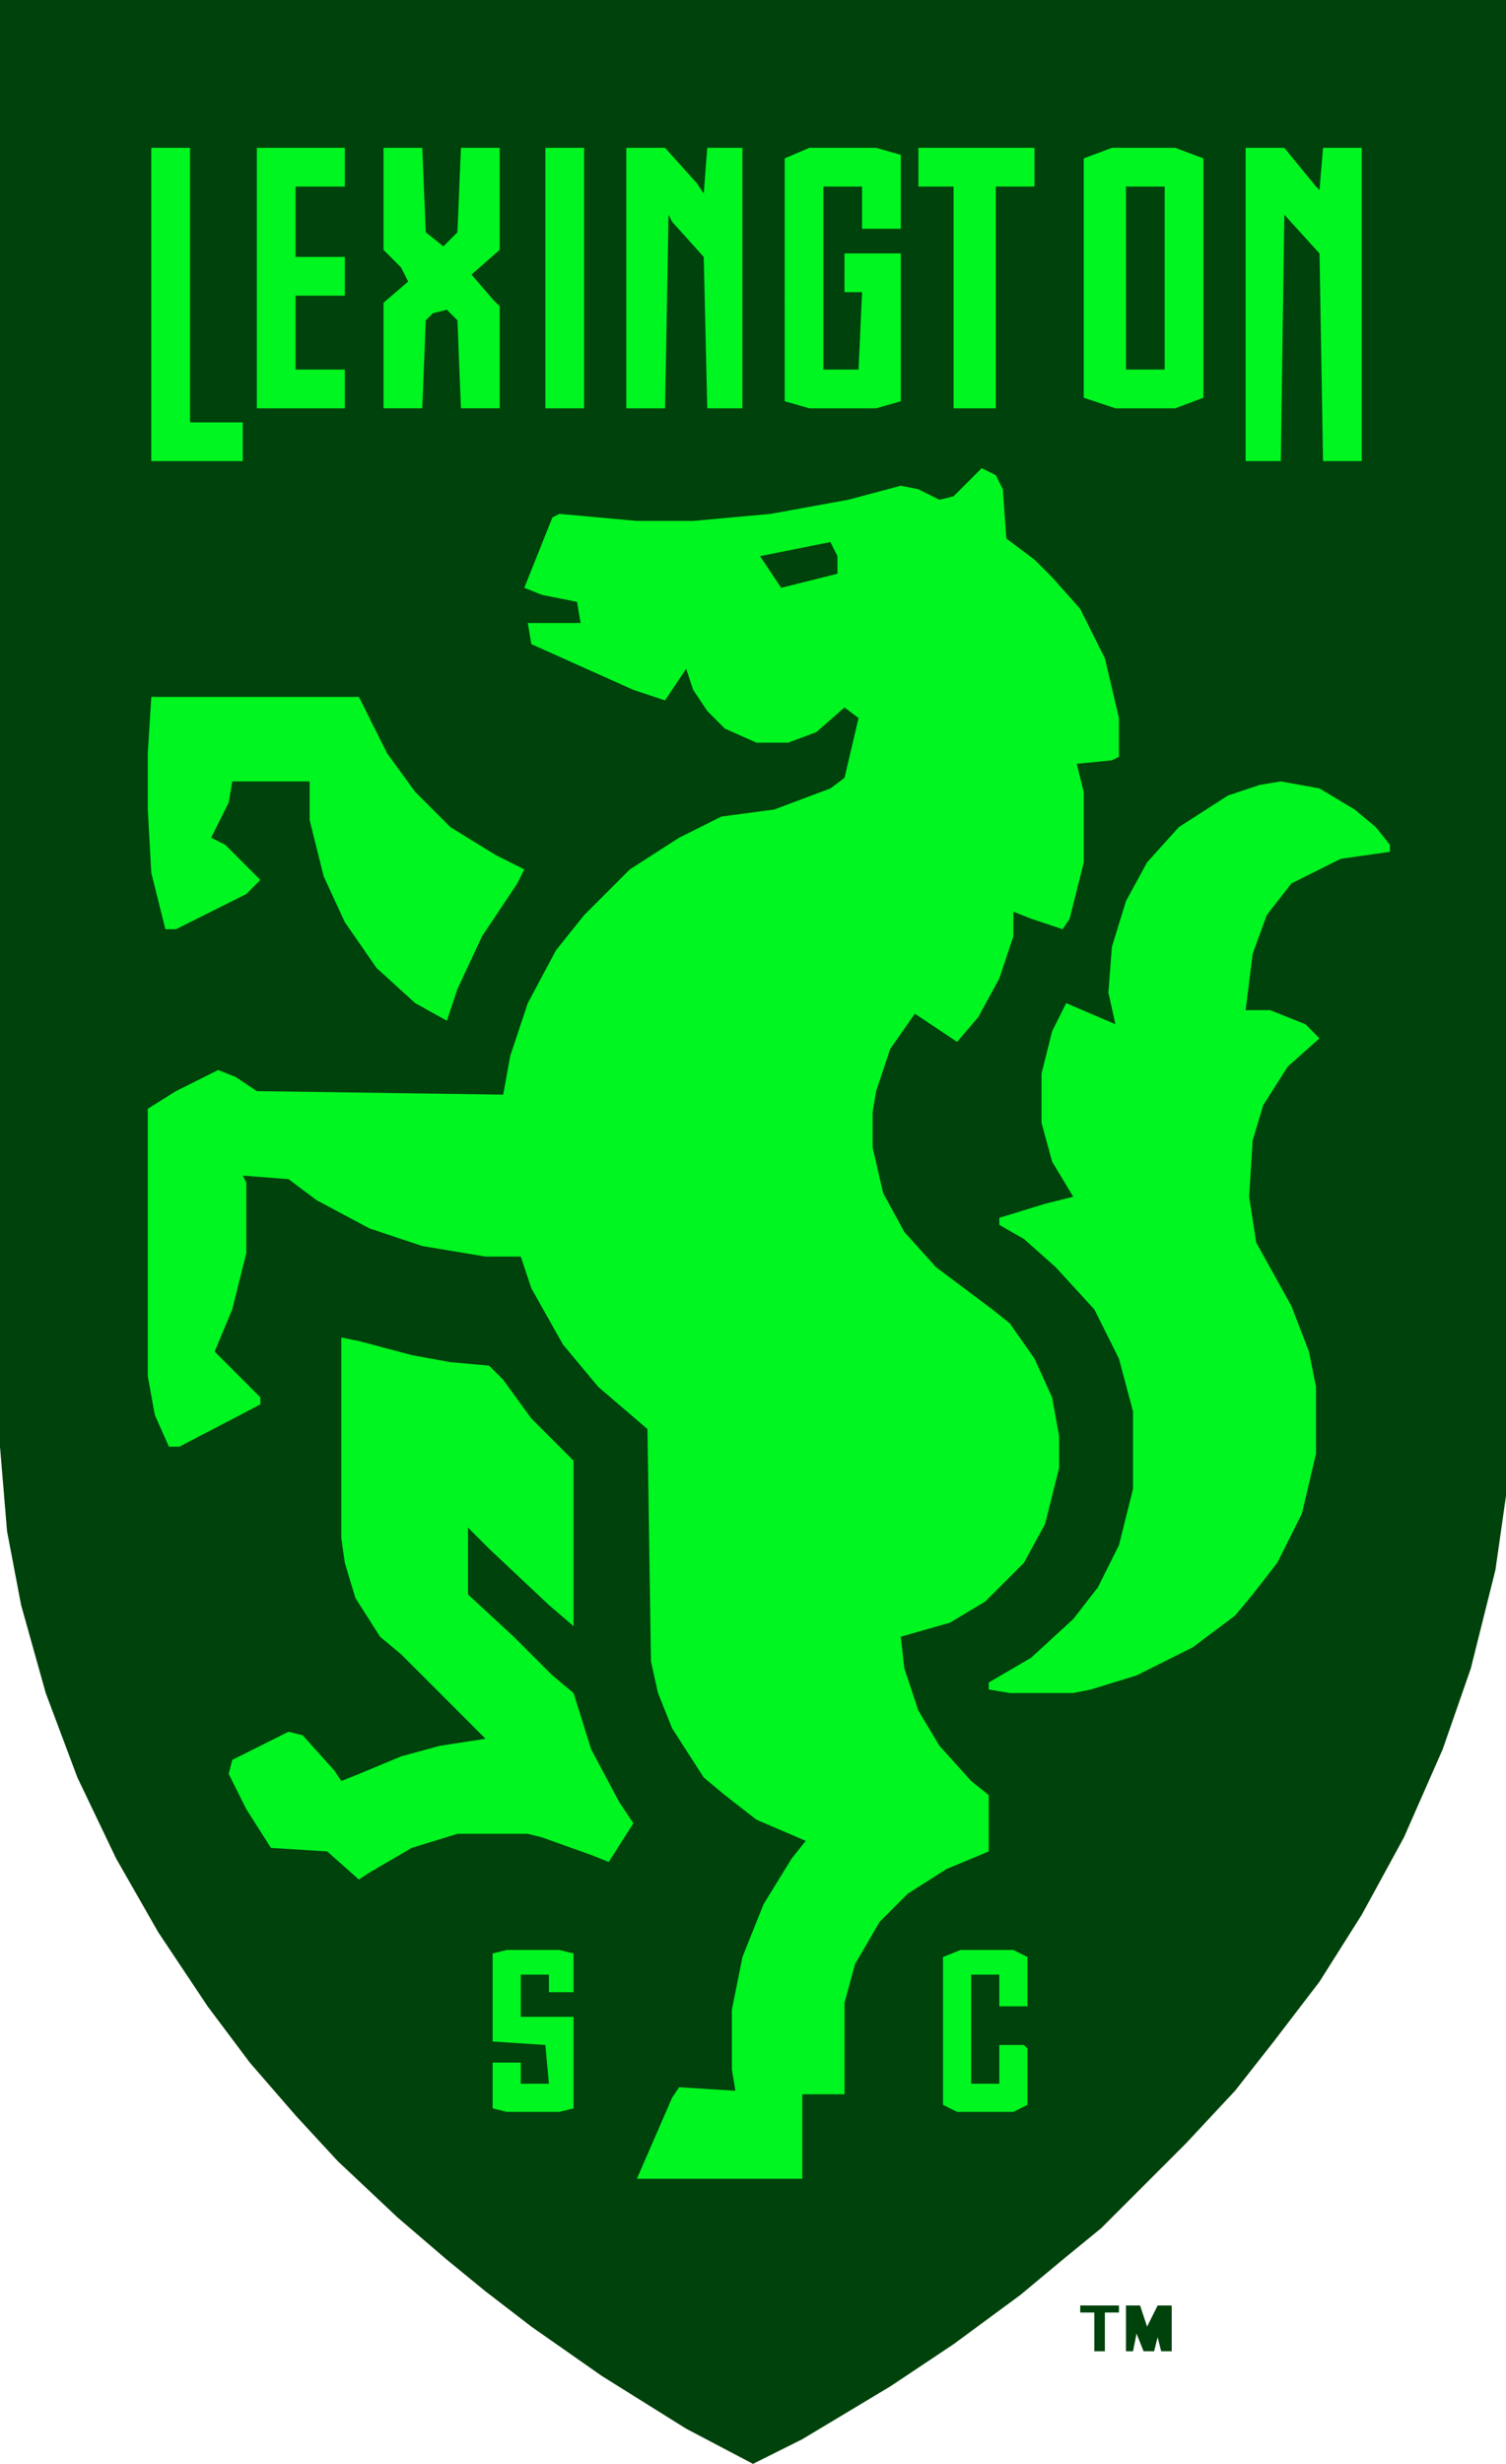<svg xmlns="http://www.w3.org/2000/svg" viewBox="0 0 428 700"><!-- Source: https://football-logos.cc --><path fill="#00420b" d="M0 0h428v425l-3 21-7 28-8 23-11 25-12 22-12 19-13 17-11 14-14 15-24 24-11 9-12 10-19 14-18 12-25 15-14 7-19-10-24-15-20-14-13-10-11-9-14-12-17-16-12-13-13-15-12-16-14-21-12-21-11-23-9-24-7-25-4-21-2-24Z" data-source="https://football-logos.cc"></path><path fill="#00f620" d="m279 133 4 2 2 4 1 14 8 6 5 5 8 9 7 14 4 17v11l-2 1-10 1 2 8v20l-4 16-2 3-9-3-5-2v7l-4 12-6 11-6 7-12-8-7 10-4 12-1 6v10l3 13 6 11 9 10 16 12 5 4 7 10 5 11 2 11v9l-4 16-6 11-11 11-10 6-14 4 1 9 4 12 6 10 9 10 5 4v16l-12 5-11 7-8 8-7 12-3 11v26h-12v24h-47l10-23 2-3 16 1-1-6v-17l3-15 6-15 8-13 4-5-14-6-9-7-6-5-9-14-4-10-2-9-1-66-14-12-10-12-9-16-3-9h-10l-18-3-15-5-15-8-8-6-13-1 1 2v20l-4 16-5 12 13 13v2l-23 12h-3l-4-9-2-11v-76l8-5 12-6 5 2 6 4 70 1 2-11 5-15 8-15 8-10 13-13 14-9 12-6 15-2 16-6 4-3 4-17-4-3-8 7-8 3h-9l-9-4-5-5-4-6-2-6-6 9-9-3-29-13-1-6h15l-1-6-10-2-5-2 8-20 2-1 22 2h16l22-2 22-4 15-4 5 1 6 3 4-1z"></path><path fill="#00f620" d="m364 222 11 2 10 6 6 5 4 5v2l-14 2-14 7-7 9-4 11-2 16h7l10 4 4 4-9 8-7 11-3 10-1 16 2 13 10 18 5 13 2 10v19l-4 17-7 14-7 9-5 6-12 9-16 8-13 4-5 1h-18l-6-1v-2l12-7 12-11 7-9 6-12 4-16v-22l-4-15-7-14-11-12-9-8-7-4v-2l13-4 8-2-6-10-3-11v-14l3-12 4-8 14 6-2-9 1-13 4-13 6-11 9-10 14-9 9-3zM97 380l5 1 15 4 11 2 11 1 4 4 8 11 12 12v47l-7-6-17-16-6-6v19l13 12 11 11 6 5 5 16 8 15 4 6-7 11-5-2-14-5-4-1h-20l-13 4-12 7-3 2-9-8-16-1-7-11-5-10 1-4 16-8 4 1 9 10 2 3 5-2 12-5 11-3 13-2-24-24-6-5-7-11-3-10-1-7zM43 198h59l8 16 8 11 10 10 13 8 8 4-2 4-10 15-7 15-3 9-9-5-11-10-9-13-6-13-4-16v-11H66l-1 6-5 10 4 2 10 10-4 4-20 10h-3l-4-16-1-18v-16zM316 42h18l8 3v68l-8 3h-17l-9-3V45ZM354 42h11l9 11 1 1 1-12h11v89h-11l-1-59-10-11-1 70h-10zM230 42h19l7 2v21h-11V53h-11v52h10l1-22h-5V72h16v42l-7 2h-19l-7-2V45ZM178 42h11l9 10 2 3 1-13h10v74h-10l-1-43-9-10-1-2-1 55h-11zM109 42h11l1 24 5 4 4-4 1-24h11v29l-8 7 6 7 2 2v29h-11l-1-25-3-3-4 1-2 2-1 25h-11V86l7-6-2-4-5-5zM73 42h25v11H84v20h14v11H84v21h14v11H73ZM43 42h11v78h15v11H43ZM261 42h33v11h-11v63h-12V53h-10zM155 42h11v74h-11zM144 554h15l4 1v11h-7v-5h-8v12h15v26l-4 1h-15l-4-1v-13h8v6h8l-1-11-15-1v-25zM273 554h15l4 2v14h-8v-9h-8v31h8v-11h7l1 1v16l-4 2h-16l-4-2v-42z" data-source="https://football-logos.cc"></path><path fill="#00420b" d="M320 53h11v52h-11zM236 154l2 4v5l-16 4-6-9zM320 655h4l2 6 3-6h4v13h-3l-1-4-1 4h-3l-2-5-1 5h-2zM307 655h11v2h-4v11h-3v-11h-4z"></path><path d="M213.91 23.927h-.027q-.08-.023-.21-.047-.13-.026-.23-.026-.315 0-.458.141-.14.138-.14.503v.099h.882v.411h-.867v2.497h-.49v-2.497h-.33v-.411h.33V24.5q0-.518.258-.794.258-.279.745-.279.164 0 .294.016.133.015.242.036zm2.788 2.125q0 .711-.364 1.123-.365.411-.977.411-.617 0-.982-.411-.362-.412-.362-1.123 0-.71.362-1.122.365-.414.982-.414.612 0 .977.414.364.411.364 1.122m-.505 0q0-.565-.221-.838-.222-.276-.615-.276-.398 0-.62.276-.218.273-.218.838 0 .547.221.831.221.281.617.281.39 0 .612-.278.224-.282.224-.834m3.742 0q0 .711-.364 1.123-.365.411-.977.411-.617 0-.982-.411-.362-.412-.362-1.123 0-.71.362-1.122.365-.414.982-.414.612 0 .977.414.364.411.364 1.122m-.505 0q0-.565-.221-.838-.222-.276-.615-.276-.398 0-.62.276-.218.273-.218.838 0 .547.221.831.221.281.617.281.39 0 .612-.278.224-.282.224-.834m2.774 1.427q-.138.037-.303.06-.161.024-.289.024-.445 0-.677-.24-.231-.24-.231-.768v-1.547h-.331v-.411h.33v-.836h.49v.836h1.01v.411h-1.01v1.326q0 .229.01.359.01.127.073.24.058.104.157.153.101.047.307.047.12 0 .25-.034.13-.036.187-.06h.027zm3.15-1.45q0 .364-.104.656-.101.292-.276.49-.185.205-.406.31-.221.101-.487.101-.247 0-.432-.06-.185-.057-.365-.156l-.03.135h-.46v-4.052h.49v1.448q.206-.169.438-.276.232-.11.52-.11.516 0 .813.397.3.396.3 1.117m-.505.013q0-.521-.171-.79-.172-.27-.555-.27-.214 0-.432.094-.22.09-.407.237v1.666q.209.094.357.13.151.037.341.037.406 0 .636-.266.231-.268.231-.838m3.529 1.463h-.487v-.31q-.065.045-.177.126-.11.078-.214.125-.122.06-.28.099-.16.041-.373.041-.393 0-.667-.26-.273-.26-.273-.664 0-.331.14-.534.144-.206.407-.323.265-.117.638-.159.372-.042.8-.062v-.076q0-.167-.06-.276-.058-.11-.168-.172-.104-.06-.25-.08-.145-.021-.304-.021-.193 0-.43.052-.237.05-.49.146h-.025v-.498q.143-.039.414-.086.27-.047.533-.047.308 0 .534.053.23.049.396.171.164.12.25.31t.086.472zm-.487-.716v-.81q-.224.013-.529.04-.302.025-.479.075-.21.06-.34.187-.131.125-.131.347 0 .25.15.377.152.125.462.125.258 0 .471-.099.214-.101.396-.242m1.925.716h-.49v-4.052h.49zm1.463 0h-.49v-4.052h.49zm2.51-1.46h-1.625v-.472h1.625zm1.375 1.46h-.49v-4.052h.49zm3.448-1.453q0 .711-.364 1.123-.365.411-.977.411-.617 0-.981-.411-.362-.412-.362-1.123 0-.71.361-1.122.365-.414.982-.414.612 0 .977.414.364.411.364 1.122m-.505 0q0-.565-.221-.838-.222-.276-.615-.276-.398 0-.62.276-.218.273-.218.838 0 .547.221.831.221.281.617.281.39 0 .612-.278.224-.282.224-.834m3.623 1.123q0 .74-.336 1.086t-1.034.346q-.232 0-.453-.034-.22-.031-.433-.091v-.5h.026q.12.047.38.115.261.07.521.07.25 0 .414-.06.165-.06.256-.167.09-.101.13-.245.039-.143.039-.32v-.265q-.221.177-.424.265-.201.086-.513.086-.521 0-.829-.375-.304-.378-.304-1.062 0-.375.104-.646.107-.274.289-.472.17-.185.411-.286.243-.104.482-.104.253 0 .422.052.172.05.362.153l.031-.125h.459zm-.49-.47V25.12q-.195-.088-.365-.125-.166-.04-.333-.04-.404 0-.635.272-.232.27-.232.786 0 .49.172.742.172.253.57.253.214 0 .427-.08.216-.084.396-.222m3.932-.653q0 .711-.364 1.123-.365.411-.977.411-.617 0-.982-.411-.362-.412-.362-1.123 0-.71.362-1.122.365-.414.982-.414.612 0 .977.414.364.411.364 1.122m-.505 0q0-.565-.221-.838-.222-.276-.615-.276-.398 0-.62.276-.218.273-.218.838 0 .547.221.831.221.281.617.281.39 0 .612-.278.224-.282.224-.834m3.341.615q0 .398-.33.653-.329.256-.899.256-.323 0-.594-.076-.268-.078-.45-.17v-.549h.026q.232.175.515.28.284.1.545.1.323 0 .505-.104t.182-.328q0-.172-.099-.26t-.38-.151q-.104-.023-.273-.055-.167-.031-.305-.067-.383-.102-.544-.297-.16-.198-.16-.485 0-.18.074-.338.075-.16.226-.284.146-.123.37-.193.227-.073.505-.073.26 0 .526.065.268.063.446.154v.523h-.026q-.188-.138-.456-.231-.268-.097-.526-.097-.268 0-.453.104-.185.102-.185.305 0 .18.112.271.11.091.354.148.135.032.302.063.17.031.281.057.341.078.526.268.185.193.185.51m1.5.838h-.622v-.742h.622zm3.292-.182q-.245.117-.466.182-.219.065-.466.065-.315 0-.579-.09-.263-.094-.45-.282-.19-.187-.294-.474-.104-.286-.104-.67 0-.713.39-1.119.393-.406 1.037-.406.25 0 .49.07.241.07.442.172v.544h-.026q-.224-.174-.464-.268-.237-.094-.463-.094-.417 0-.659.282-.24.278-.24.82 0 .526.235.81.237.281.664.281.148 0 .302-.039.154-.04.276-.102.107-.054.2-.114.094-.063.149-.107h.026zm2.779 0q-.245.117-.467.182-.218.065-.466.065-.315 0-.578-.09-.263-.094-.45-.282-.19-.187-.295-.474-.104-.286-.104-.67 0-.713.39-1.119.394-.406 1.037-.406.25 0 .49.07.242.07.443.172v.544h-.026q-.224-.174-.464-.268-.237-.094-.464-.094-.416 0-.658.282-.24.278-.24.82 0 .526.234.81.237.281.664.281.149 0 .303-.039.153-.04.276-.102.106-.054.2-.114.094-.063.149-.107h.026z" aria-label="football-logos.cc" style="font-size:5.333px;-inkscape-font-specification:&quot;sans-serif, Normal&quot;;fill:#00420b;fill-rule:evenodd;stroke-width:11.471;stroke-linecap:square;stroke-linejoin:round" data-source="https://football-logos.cc"></path><!-- source: https://football-logos.cc --></svg>